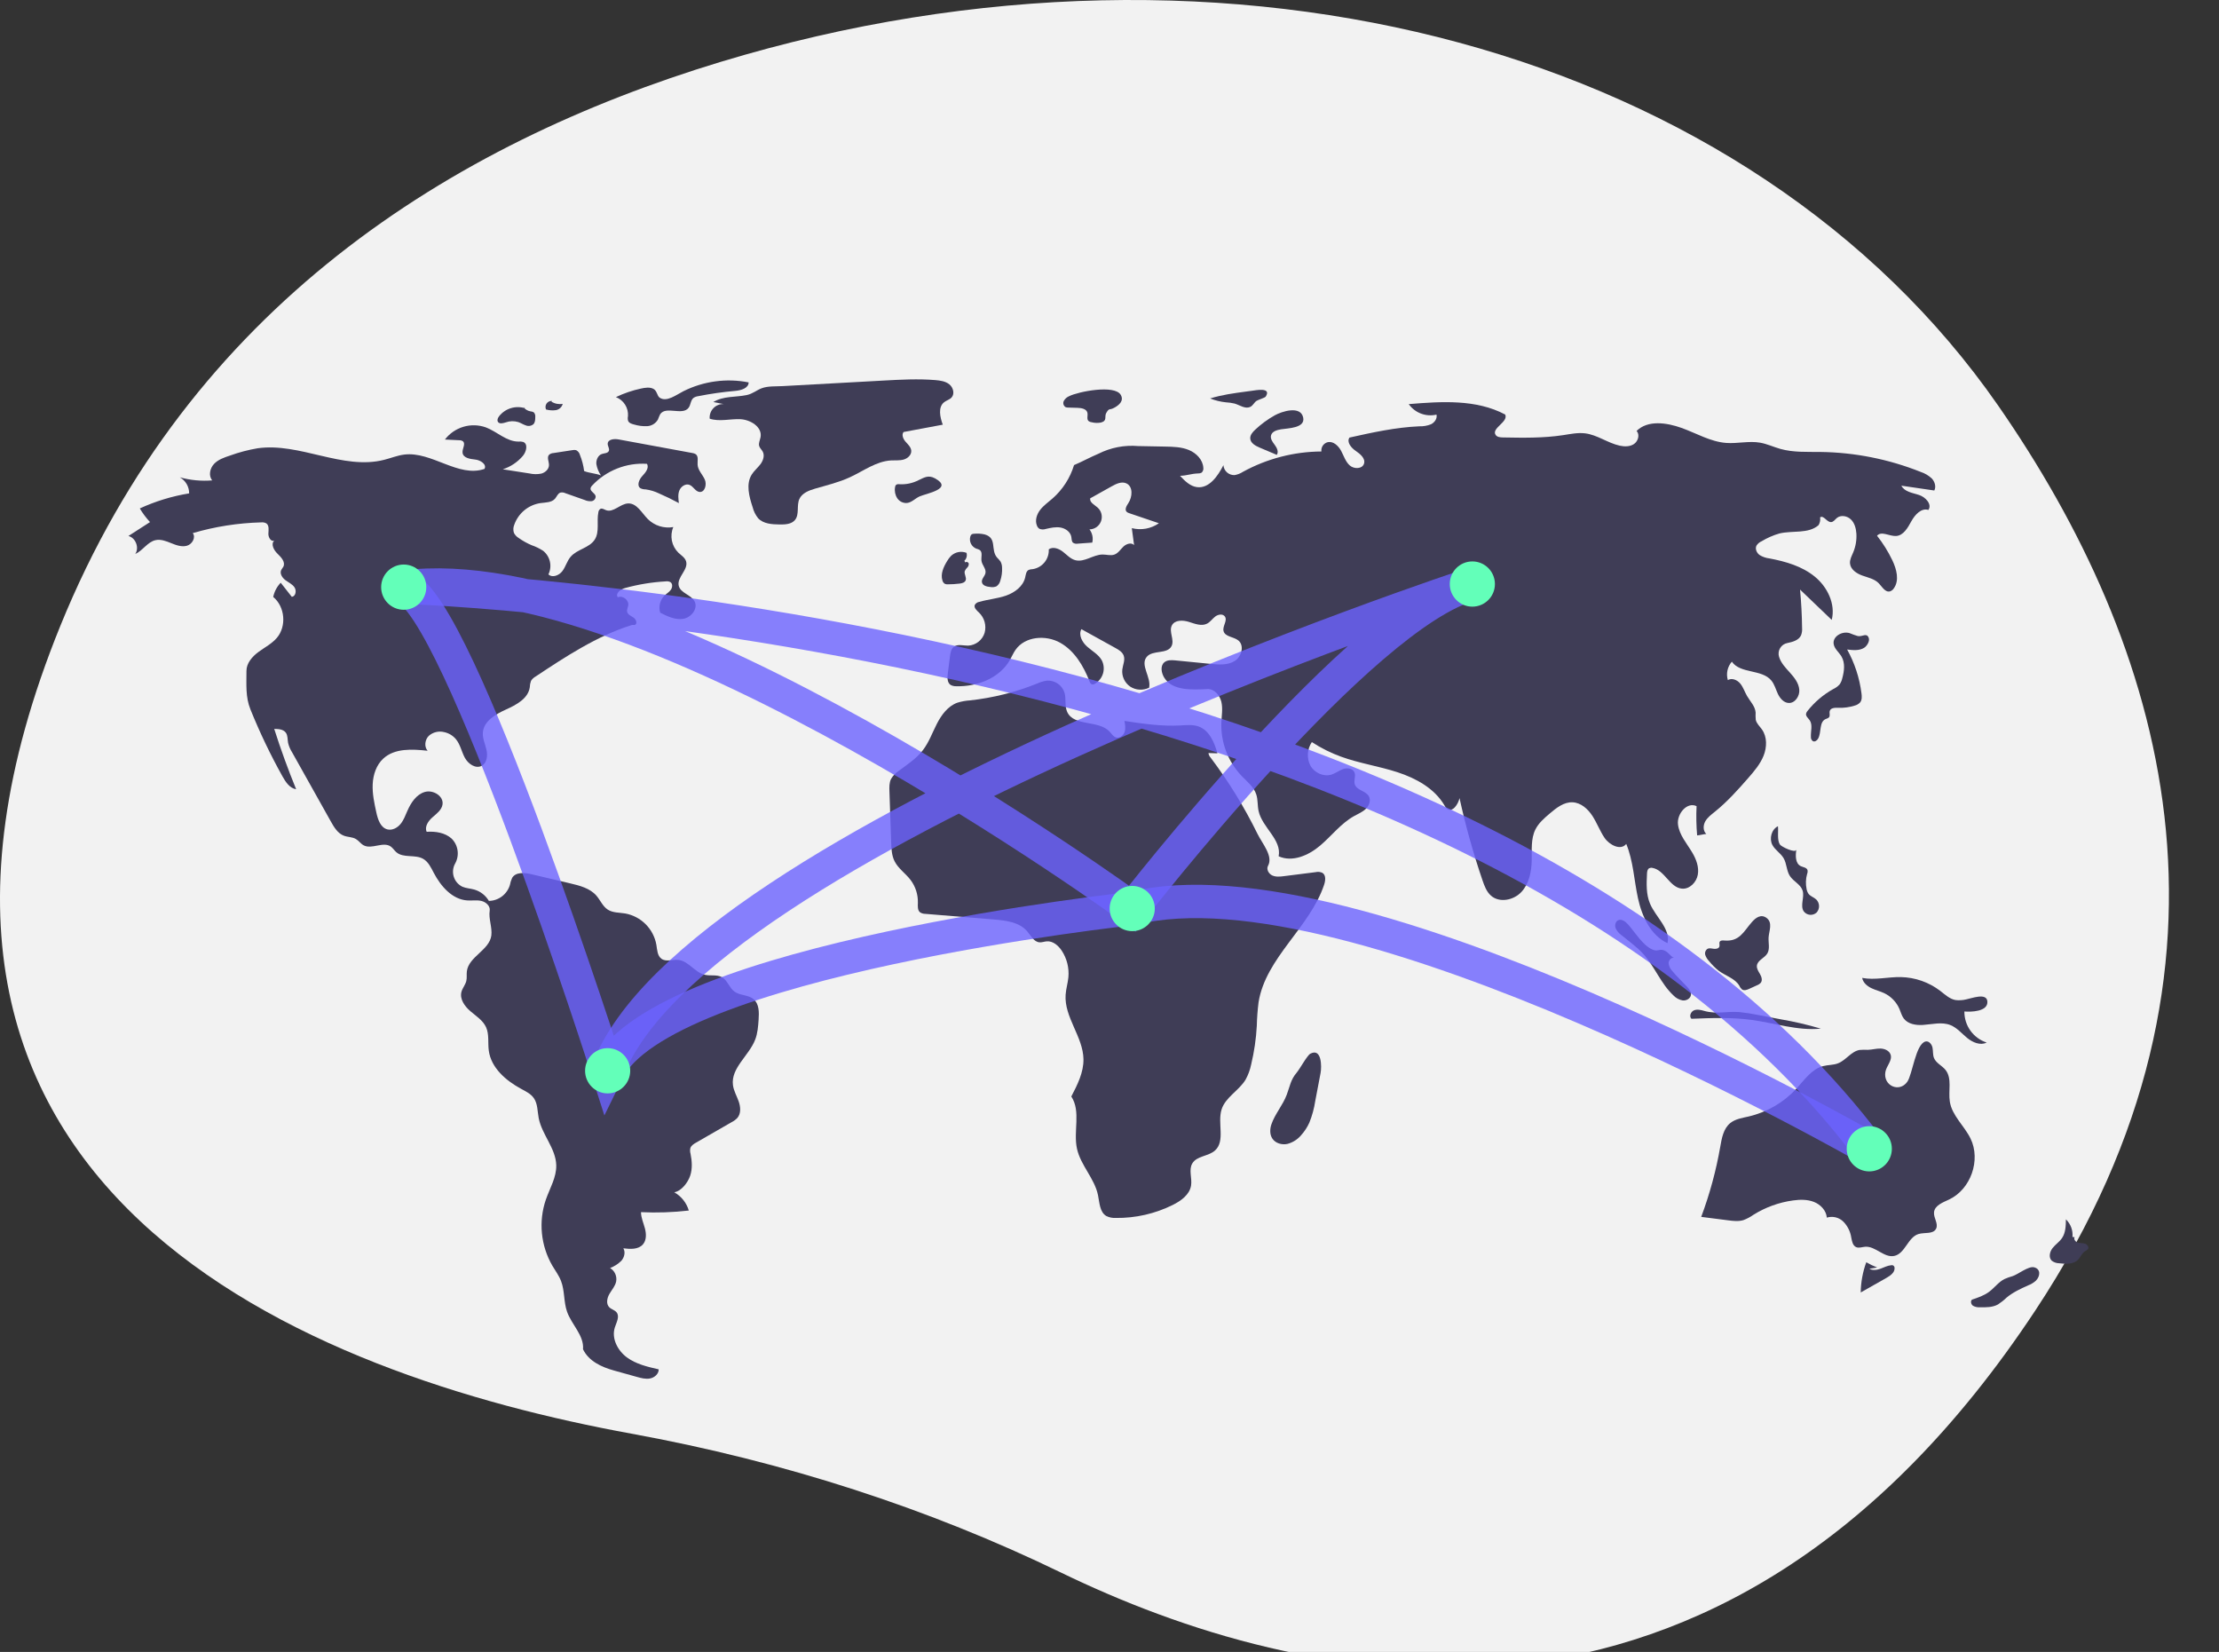 <svg width="133" height="99" viewBox="0 0 133 99" fill="none" xmlns="http://www.w3.org/2000/svg">
<rect x="0" y="0" width="133" height="99" fill="#333333" stroke="none"/>
<g clip-path="url(#clip0_11_111)">
<path d="M119.765 24.309C105.01 3.046 73.841 -5.579 43.188 3.71C26.982 8.621 11.357 18.461 3.614 37.514C-10.229 71.574 18.835 82.452 37.839 85.919C47.029 87.595 55.684 90.411 63.593 94.245C77.822 101.143 103.008 107.255 122 78.523C135.765 57.698 129.593 38.471 119.765 24.309Z" fill="#F2F2F2"/>
<path d="M35.011 28.23C34.969 27.896 34.883 27.568 34.757 27.256C34.741 27.196 34.713 27.141 34.674 27.094C34.636 27.046 34.588 27.007 34.533 26.979C34.461 26.96 34.384 26.959 34.311 26.977L33.171 27.152C33.075 27.156 32.984 27.192 32.911 27.253C32.762 27.409 32.908 27.661 32.904 27.877C32.899 28.12 32.684 28.317 32.45 28.382C32.212 28.431 31.966 28.428 31.729 28.373L30.135 28.125C30.604 27.975 31.022 27.695 31.341 27.319C31.551 27.07 31.662 26.605 31.359 26.486C31.269 26.462 31.175 26.454 31.082 26.464C30.36 26.47 29.791 25.866 29.115 25.611C28.682 25.459 28.212 25.447 27.773 25.578C27.333 25.71 26.946 25.977 26.667 26.342L27.517 26.383C27.596 26.379 27.676 26.4 27.743 26.444C27.929 26.597 27.698 26.891 27.724 27.131C27.758 27.443 28.171 27.51 28.482 27.541C28.794 27.573 29.189 27.826 29.039 28.102C27.474 28.642 25.881 27.046 24.237 27.242C23.821 27.292 23.428 27.456 23.022 27.558C20.541 28.188 17.976 26.509 15.441 26.865C14.878 26.961 14.324 27.107 13.786 27.302C13.441 27.416 13.081 27.538 12.831 27.801C12.58 28.065 12.485 28.515 12.722 28.79C12.068 28.844 11.409 28.781 10.776 28.605C10.947 28.7 11.089 28.84 11.188 29.009C11.287 29.179 11.338 29.372 11.337 29.568C10.315 29.735 9.32 30.039 8.379 30.471C8.554 30.764 8.76 31.038 8.991 31.289L7.697 32.122C8.134 32.232 8.36 32.829 8.106 33.202C8.559 33 8.84 32.477 9.325 32.371C9.642 32.302 9.965 32.432 10.267 32.554C10.568 32.677 10.899 32.795 11.211 32.704C11.522 32.612 11.752 32.207 11.554 31.949C12.887 31.559 14.264 31.343 15.652 31.307C15.759 31.294 15.868 31.314 15.963 31.366C16.143 31.492 16.096 31.763 16.086 31.983C16.076 32.203 16.247 32.492 16.444 32.393C16.213 32.594 16.41 32.972 16.632 33.183C16.853 33.394 17.12 33.685 16.985 33.96C16.949 34.031 16.889 34.089 16.855 34.161C16.755 34.374 16.914 34.623 17.103 34.765C17.291 34.907 17.522 35.006 17.653 35.202C17.783 35.398 17.724 35.742 17.49 35.769L16.825 34.923C16.598 35.159 16.442 35.455 16.376 35.776C17.081 36.354 17.187 37.529 16.597 38.224C16.295 38.58 15.866 38.795 15.492 39.072C15.117 39.349 14.771 39.744 14.772 40.21C14.774 41.016 14.708 41.765 15.009 42.512C15.565 43.889 16.206 45.23 16.93 46.527C17.12 46.867 17.365 47.241 17.75 47.299C17.264 46.113 16.826 44.907 16.436 43.684C16.69 43.685 16.983 43.705 17.132 43.911C17.255 44.081 17.228 44.313 17.267 44.52C17.315 44.721 17.396 44.912 17.507 45.086L19.83 49.232C20.022 49.576 20.243 49.945 20.611 50.084C20.846 50.173 21.119 50.156 21.335 50.285C21.505 50.385 21.619 50.563 21.792 50.658C22.282 50.925 22.962 50.412 23.419 50.732C23.55 50.823 23.633 50.968 23.754 51.073C24.176 51.439 24.869 51.194 25.357 51.467C25.671 51.644 25.834 51.996 26.001 52.315C26.421 53.115 27.1 53.899 28 53.963C28.282 53.983 28.571 53.929 28.848 53.992C29.124 54.055 29.396 54.297 29.351 54.577C29.275 55.058 29.512 55.584 29.449 56.067C29.333 56.946 28.089 57.332 27.982 58.212C27.958 58.405 27.995 58.604 27.949 58.792C27.893 59.023 27.72 59.212 27.658 59.441C27.541 59.877 27.853 60.31 28.195 60.603C28.537 60.896 28.945 61.149 29.132 61.559C29.329 61.992 29.232 62.498 29.297 62.97C29.437 64.001 30.326 64.765 31.24 65.258C31.518 65.408 31.818 65.553 31.998 65.814C32.233 66.154 32.21 66.602 32.288 67.008C32.481 68.003 33.316 68.822 33.34 69.835C33.357 70.555 32.958 71.208 32.719 71.888C32.495 72.539 32.414 73.23 32.482 73.915C32.549 74.6 32.763 75.263 33.109 75.858C33.288 76.159 33.501 76.444 33.627 76.772C33.853 77.356 33.779 78.02 33.987 78.611C34.262 79.392 35.017 80.037 34.944 80.862C35.287 81.575 36.043 81.925 36.804 82.137L38.168 82.517C38.429 82.59 38.701 82.664 38.967 82.611C39.233 82.558 39.487 82.337 39.48 82.066C38.811 81.914 38.121 81.754 37.57 81.346C37.019 80.937 36.641 80.21 36.851 79.556C36.947 79.253 37.154 78.903 36.958 78.652C36.845 78.508 36.64 78.471 36.513 78.34C36.316 78.136 36.384 77.793 36.526 77.547C36.668 77.3 36.873 77.08 36.93 76.802C36.959 76.646 36.94 76.485 36.875 76.34C36.81 76.196 36.703 76.075 36.567 75.993C36.82 75.897 37.05 75.75 37.242 75.559C37.419 75.356 37.501 75.043 37.361 74.812C37.776 74.865 38.266 74.891 38.538 74.573C38.755 74.319 38.74 73.94 38.654 73.617C38.568 73.293 38.423 72.98 38.419 72.645C39.375 72.691 40.333 72.658 41.285 72.548C41.147 72.084 40.834 71.691 40.413 71.454C40.844 71.381 41.236 70.865 41.372 70.448C41.508 70.032 41.474 69.579 41.39 69.15C41.357 69.039 41.353 68.922 41.377 68.81C41.425 68.655 41.577 68.56 41.718 68.479L43.856 67.249C43.983 67.185 44.099 67.099 44.197 66.996C44.422 66.732 44.388 66.334 44.274 66.007C44.159 65.681 43.975 65.374 43.931 65.03C43.799 64.003 44.896 63.266 45.266 62.299C45.412 61.92 45.441 61.507 45.469 61.102C45.5 60.666 45.502 60.161 45.168 59.88C44.848 59.611 44.349 59.671 44.014 59.421C43.707 59.191 43.601 58.746 43.266 58.561C42.962 58.392 42.58 58.499 42.242 58.42C41.645 58.281 41.27 57.593 40.661 57.529C40.318 57.493 39.929 57.661 39.648 57.461C39.4 57.284 39.39 56.929 39.342 56.628C39.26 56.159 39.036 55.728 38.701 55.391C38.366 55.054 37.936 54.828 37.469 54.744C37.115 54.687 36.729 54.709 36.428 54.514C36.123 54.316 35.983 53.947 35.743 53.673C35.357 53.232 34.749 53.075 34.179 52.941L31.861 52.395C31.45 52.298 30.919 52.247 30.698 52.608C30.633 52.746 30.587 52.892 30.561 53.042C30.478 53.313 30.311 53.551 30.085 53.722C29.859 53.893 29.584 53.987 29.301 53.992C29.107 53.66 28.792 53.416 28.423 53.311C28.188 53.245 27.936 53.238 27.712 53.141C27.59 53.081 27.481 52.997 27.392 52.894C27.304 52.791 27.237 52.671 27.197 52.541C27.156 52.411 27.143 52.274 27.157 52.138C27.171 52.003 27.212 51.872 27.279 51.753C27.412 51.515 27.464 51.239 27.425 50.968C27.387 50.697 27.261 50.447 27.066 50.255C26.672 49.901 26.102 49.815 25.573 49.85C25.435 49.548 25.666 49.206 25.916 48.986C26.165 48.766 26.468 48.55 26.522 48.221C26.608 47.705 25.95 47.312 25.45 47.466C24.951 47.62 24.632 48.107 24.421 48.586C24.3 48.861 24.198 49.15 24.007 49.382C23.816 49.614 23.509 49.78 23.218 49.706C22.807 49.6 22.648 49.111 22.557 48.695C22.435 48.138 22.312 47.572 22.338 47.002C22.363 46.432 22.555 45.846 22.975 45.461C23.659 44.831 24.707 44.893 25.63 44.993C25.412 44.747 25.466 44.333 25.699 44.101C25.822 43.991 25.97 43.913 26.13 43.874C26.29 43.834 26.457 43.835 26.617 43.875C26.895 43.933 27.146 44.083 27.328 44.301C27.591 44.621 27.665 45.054 27.863 45.417C28.062 45.781 28.507 46.091 28.872 45.896C29.187 45.728 29.237 45.29 29.159 44.941C29.08 44.592 28.914 44.252 28.942 43.895C28.996 43.215 29.701 42.805 30.322 42.524C30.943 42.244 31.655 41.867 31.753 41.191C31.757 41.059 31.782 40.928 31.827 40.804C31.896 40.694 31.992 40.604 32.105 40.542C33.919 39.341 35.763 38.125 37.835 37.469C37.943 37.434 37.956 37.472 38.066 37.446C38.22 37.357 38.118 37.11 37.97 37.011C37.823 36.912 37.626 36.836 37.588 36.661C37.561 36.533 37.636 36.408 37.655 36.279C37.703 35.961 37.324 35.667 37.029 35.794C36.863 35.573 37.192 35.316 37.459 35.243C38.258 35.022 39.08 34.888 39.908 34.842C40.004 34.827 40.102 34.843 40.187 34.889C40.326 34.986 40.308 35.208 40.209 35.345C40.111 35.483 39.958 35.57 39.835 35.686C39.7 35.818 39.605 35.983 39.558 36.165C39.511 36.347 39.515 36.538 39.569 36.718C40.002 36.938 40.472 37.165 40.951 37.087C41.43 37.01 41.855 36.471 41.63 36.04C41.42 35.639 40.79 35.548 40.682 35.109C40.555 34.594 41.282 34.136 41.119 33.632C41.047 33.411 40.827 33.281 40.659 33.122C40.46 32.926 40.324 32.675 40.27 32.401C40.217 32.127 40.246 31.843 40.356 31.587C40.082 31.635 39.8 31.617 39.534 31.534C39.268 31.45 39.026 31.304 38.828 31.108C38.462 30.738 38.171 30.154 37.651 30.171C37.175 30.186 36.765 30.743 36.319 30.573C36.209 30.531 36.094 30.446 35.988 30.496C35.953 30.519 35.924 30.549 35.902 30.585C35.881 30.62 35.868 30.66 35.864 30.702C35.751 31.244 35.946 31.862 35.651 32.331C35.33 32.841 34.587 32.912 34.198 33.372C33.987 33.621 33.905 33.958 33.711 34.221C33.517 34.484 33.104 34.651 32.871 34.422C32.986 34.186 33.017 33.918 32.96 33.662C32.903 33.406 32.761 33.177 32.557 33.012C32.341 32.871 32.108 32.757 31.863 32.674C31.59 32.558 31.329 32.413 31.087 32.241C30.966 32.167 30.867 32.062 30.803 31.936C30.751 31.777 30.758 31.606 30.822 31.453C30.94 31.113 31.149 30.813 31.425 30.583C31.701 30.354 32.035 30.204 32.39 30.151C32.7 30.109 33.061 30.123 33.266 29.887C33.375 29.761 33.432 29.572 33.59 29.521C33.691 29.5 33.795 29.513 33.888 29.558L35.046 29.966C35.176 30.025 35.318 30.048 35.459 30.035C35.529 30.025 35.593 29.989 35.638 29.935C35.682 29.88 35.705 29.811 35.701 29.74C35.664 29.547 35.368 29.455 35.395 29.26C35.41 29.197 35.444 29.14 35.492 29.097C35.91 28.651 36.421 28.304 36.989 28.079C37.556 27.854 38.166 27.758 38.776 27.798C38.922 28.038 38.691 28.323 38.498 28.528C38.306 28.734 38.151 29.101 38.384 29.259C38.479 29.308 38.585 29.331 38.692 29.328C38.977 29.367 39.255 29.451 39.513 29.578C39.913 29.752 40.306 29.943 40.691 30.151C40.657 29.896 40.624 29.629 40.72 29.391C40.816 29.153 41.09 28.967 41.328 29.059C41.559 29.148 41.677 29.454 41.922 29.482C42.249 29.519 42.378 29.035 42.241 28.735C42.105 28.435 41.834 28.183 41.812 27.855C41.796 27.633 41.881 27.357 41.704 27.223C41.641 27.183 41.569 27.157 41.495 27.149L37.077 26.335C36.815 26.286 36.436 26.323 36.424 26.59C36.417 26.74 36.55 26.887 36.492 27.024C36.429 27.17 36.222 27.157 36.072 27.209C35.839 27.289 35.722 27.567 35.744 27.813C35.785 28.057 35.88 28.29 36.021 28.493C35.734 28.373 35.298 28.351 35.011 28.23Z" fill="#3F3D56"/>
<path d="M31.486 24.472C31.207 24.38 30.907 24.375 30.626 24.46C30.345 24.544 30.097 24.713 29.915 24.944C29.842 25.04 29.781 25.172 29.842 25.276C29.929 25.425 30.151 25.366 30.316 25.313C30.556 25.226 30.819 25.22 31.064 25.295C31.218 25.348 31.356 25.441 31.51 25.492C31.586 25.524 31.668 25.534 31.749 25.523C31.83 25.511 31.906 25.477 31.969 25.425C32.075 25.317 32.082 25.148 32.082 24.996C32.089 24.945 32.085 24.893 32.07 24.844C32.055 24.795 32.029 24.75 31.994 24.712C31.932 24.677 31.863 24.656 31.791 24.652C31.631 24.623 31.486 24.538 31.382 24.413" fill="#3F3D56"/>
<path d="M33.079 24.027C33.017 24.024 32.955 24.037 32.899 24.064C32.843 24.092 32.795 24.134 32.759 24.185C32.724 24.237 32.702 24.297 32.697 24.359C32.691 24.421 32.702 24.484 32.727 24.541C32.919 24.593 33.119 24.607 33.316 24.58C33.414 24.564 33.505 24.52 33.578 24.453C33.651 24.386 33.703 24.299 33.727 24.202C33.495 24.244 33.256 24.198 33.056 24.074" fill="#3F3D56"/>
<path d="M38.424 23.285C37.903 23.396 37.397 23.569 36.916 23.799C37.142 23.886 37.335 24.044 37.465 24.249C37.596 24.454 37.657 24.696 37.639 24.939C37.619 25.032 37.621 25.129 37.646 25.221C37.702 25.356 37.862 25.406 38.003 25.441C38.257 25.518 38.522 25.552 38.786 25.541C38.919 25.534 39.047 25.494 39.16 25.425C39.274 25.355 39.368 25.259 39.434 25.144C39.473 25.035 39.518 24.928 39.569 24.825C39.907 24.308 40.912 24.933 41.275 24.434C41.403 24.258 41.392 23.993 41.558 23.854C41.645 23.793 41.745 23.755 41.849 23.743C42.58 23.598 43.317 23.492 44.059 23.427C44.41 23.397 44.868 23.27 44.871 22.917C43.548 22.656 42.175 22.841 40.967 23.443C40.532 23.662 39.956 24.121 39.537 23.832C39.38 23.723 39.388 23.431 39.172 23.309C38.951 23.184 38.658 23.235 38.424 23.285Z" fill="#3F3D56"/>
<path d="M42.753 24.096L43.374 24.216C43.26 24.211 43.146 24.23 43.04 24.273C42.933 24.316 42.837 24.381 42.758 24.463C42.679 24.546 42.618 24.645 42.58 24.753C42.541 24.861 42.527 24.976 42.536 25.091C43.118 25.285 43.753 25.096 44.366 25.122C44.979 25.148 45.692 25.586 45.587 26.192C45.556 26.375 45.45 26.558 45.505 26.736C45.544 26.86 45.653 26.949 45.715 27.064C45.844 27.302 45.741 27.604 45.578 27.822C45.415 28.039 45.197 28.212 45.054 28.443C44.699 29.017 44.901 29.759 45.112 30.4C45.173 30.642 45.286 30.868 45.443 31.062C45.757 31.396 46.267 31.425 46.725 31.432C47.058 31.437 47.439 31.42 47.65 31.162C47.925 30.824 47.733 30.298 47.913 29.902C48.078 29.542 48.497 29.388 48.876 29.278C49.571 29.078 50.279 28.907 50.937 28.604C51.752 28.228 52.515 27.642 53.412 27.594C53.664 27.58 53.921 27.61 54.164 27.541C54.406 27.472 54.636 27.262 54.618 27.01C54.602 26.795 54.421 26.637 54.279 26.474C54.137 26.312 54.025 26.063 54.156 25.891L56.507 25.451C56.34 24.996 56.21 24.397 56.593 24.101C56.731 23.994 56.916 23.951 57.034 23.822C57.234 23.602 57.133 23.222 56.902 23.035C56.671 22.848 56.358 22.804 56.061 22.779C55.03 22.694 53.994 22.75 52.961 22.807C50.942 22.918 48.923 23.029 46.904 23.14C46.498 23.162 46.029 23.128 45.656 23.267C45.341 23.385 45.116 23.601 44.755 23.676C44.089 23.816 43.356 23.722 42.753 24.096Z" fill="#3F3D56"/>
<path d="M53.885 29.019C53.822 29.009 53.757 29.023 53.705 29.06C53.67 29.098 53.649 29.148 53.646 29.2C53.606 29.429 53.653 29.665 53.779 29.86C53.844 29.956 53.932 30.033 54.036 30.083C54.14 30.133 54.256 30.154 54.37 30.144C54.65 30.108 54.856 29.869 55.114 29.752C55.51 29.573 57.194 29.292 56.029 28.662C55.628 28.445 55.368 28.636 55.052 28.779C54.692 28.964 54.289 29.047 53.885 29.019V29.019Z" fill="#3F3D56"/>
<path d="M64.087 23.741C63.951 23.796 63.837 23.895 63.764 24.023C63.73 24.087 63.722 24.163 63.741 24.233C63.761 24.303 63.807 24.363 63.87 24.401C63.921 24.419 63.975 24.427 64.029 24.426L64.582 24.442C64.817 24.449 65.11 24.5 65.173 24.726C65.22 24.895 65.115 25.111 65.242 25.232C65.296 25.274 65.361 25.299 65.43 25.305C65.612 25.352 65.802 25.358 65.987 25.323C66.389 25.215 66.178 24.969 66.305 24.75C66.499 24.415 66.465 24.617 66.807 24.425C67.059 24.283 67.385 24.026 67.174 23.664C66.808 23.035 64.627 23.47 64.087 23.741Z" fill="#3F3D56"/>
<path d="M75.002 23.424L74.681 23.467C73.957 23.564 73.228 23.662 72.531 23.88C72.833 23.999 73.15 24.077 73.472 24.111C73.65 24.12 73.827 24.145 74 24.186C74.308 24.278 74.618 24.515 74.916 24.394C75.1 24.319 75.16 24.126 75.313 24.024C75.419 23.954 75.819 23.84 75.864 23.768C76.226 23.194 75.28 23.387 75.002 23.424Z" fill="#3F3D56"/>
<path d="M76.412 24.887C75.983 25.127 75.585 25.419 75.227 25.756C75.076 25.898 74.922 26.075 74.936 26.282C74.954 26.558 75.246 26.717 75.5 26.825L76.526 27.26C76.651 27.084 76.537 26.841 76.408 26.669C76.279 26.496 76.126 26.296 76.183 26.088C76.248 25.851 76.537 25.77 76.779 25.729C77.174 25.662 78.238 25.667 78.11 25.03C77.96 24.279 76.808 24.665 76.412 24.887Z" fill="#3F3D56"/>
<path d="M76.205 67.379C76.108 67.663 76.098 67.997 76.267 68.244C76.457 68.522 76.837 68.626 77.165 68.555C77.492 68.468 77.784 68.28 77.999 68.018C78.195 67.799 78.357 67.55 78.478 67.281C78.647 66.863 78.766 66.425 78.833 65.978L79.152 64.302C79.223 63.927 79.221 62.778 78.533 63.152C78.345 63.254 77.91 64.062 77.714 64.291C77.359 64.704 77.312 65.104 77.125 65.604C76.892 66.23 76.421 66.752 76.205 67.379Z" fill="#3F3D56"/>
<path d="M112.511 75.961C112.286 75.873 112.068 75.769 111.858 75.649C111.647 76.229 111.535 76.841 111.526 77.458L113.066 76.585C113.297 76.454 113.56 76.271 113.555 76.005C113.557 75.972 113.55 75.939 113.535 75.909C113.52 75.88 113.497 75.855 113.469 75.838C113.435 75.824 113.398 75.82 113.362 75.825C113.133 75.844 112.925 75.957 112.71 76.035C112.495 76.113 112.243 76.154 112.045 76.038" fill="#3F3D56"/>
<path d="M120.63 76.479C120.461 76.525 120.296 76.584 120.136 76.656C119.783 76.837 119.543 77.178 119.225 77.416C118.921 77.643 118.555 77.767 118.195 77.888C118.09 77.982 118.138 78.171 118.253 78.253C118.376 78.323 118.518 78.355 118.659 78.345C119.033 78.353 119.426 78.356 119.753 78.176C119.938 78.056 120.11 77.919 120.268 77.766C120.651 77.446 121.11 77.235 121.565 77.031C121.73 76.969 121.883 76.877 122.016 76.761C122.302 76.479 122.322 76.044 121.91 75.948C121.577 75.87 120.947 76.376 120.63 76.479Z" fill="#3F3D56"/>
<path d="M124.217 74.131C124.236 73.937 124.21 73.741 124.142 73.558C124.074 73.376 123.965 73.211 123.824 73.076C123.82 73.465 123.808 73.878 123.59 74.199C123.435 74.428 123.192 74.583 123.022 74.801C122.852 75.019 122.776 75.364 122.976 75.555C123.103 75.652 123.258 75.706 123.419 75.708C123.816 75.755 124.276 75.781 124.554 75.493C124.706 75.337 124.78 75.104 124.966 74.989C125.035 74.96 125.096 74.915 125.146 74.859C125.223 74.737 125.101 74.576 124.964 74.532C124.827 74.489 124.676 74.509 124.539 74.468C124.401 74.426 124.275 74.271 124.345 74.145" fill="#3F3D56"/>
<path d="M117.841 59.895C117.633 59.946 117.417 59.959 117.204 59.933C116.851 59.868 116.575 59.601 116.29 59.382C115.611 58.864 114.786 58.575 113.934 58.557C113.158 58.542 112.375 58.753 111.613 58.606C111.663 58.883 111.9 59.091 112.153 59.215C112.405 59.339 112.684 59.401 112.938 59.522C113.345 59.718 113.668 60.054 113.847 60.469C113.929 60.661 113.98 60.869 114.104 61.036C114.358 61.378 114.838 61.453 115.261 61.425C115.814 61.388 116.391 61.229 116.904 61.435C117.298 61.593 117.579 61.938 117.907 62.206C118.235 62.474 118.698 62.673 119.075 62.48C118.683 62.353 118.342 62.103 118.102 61.769C117.862 61.434 117.735 61.031 117.739 60.618C118.109 60.653 119.174 60.639 119.116 60.01C119.068 59.476 118.159 59.838 117.841 59.895Z" fill="#3F3D56"/>
<path d="M113.005 64.236C113.071 63.875 113.43 63.556 113.318 63.207C113.241 62.966 112.961 62.846 112.708 62.84C112.455 62.834 112.207 62.91 111.954 62.917C111.789 62.908 111.624 62.911 111.46 62.924C110.958 63.007 110.648 63.534 110.175 63.722C109.887 63.836 109.564 63.814 109.265 63.893C108.585 64.072 108.155 64.715 107.681 65.234C106.913 66.068 105.914 66.652 104.811 66.911C104.425 67 104.01 67.058 103.703 67.309C103.296 67.642 103.196 68.213 103.106 68.731C102.856 70.162 102.474 71.567 101.965 72.928L103.578 73.134C103.884 73.174 104.202 73.212 104.498 73.121C104.712 73.04 104.916 72.931 105.103 72.798C105.821 72.351 106.625 72.06 107.463 71.944C107.885 71.886 108.328 71.875 108.725 72.033C109.121 72.19 109.461 72.547 109.494 72.973C109.666 72.919 109.849 72.914 110.023 72.956C110.197 72.999 110.357 73.088 110.485 73.214C110.738 73.472 110.903 73.803 110.958 74.16C111 74.381 111.043 74.646 111.248 74.739C111.415 74.815 111.606 74.733 111.789 74.719C112.409 74.669 112.924 75.394 113.533 75.269C114.187 75.135 114.348 74.154 114.985 73.957C115.352 73.844 115.866 73.982 116.041 73.64C116.196 73.339 115.887 72.992 115.919 72.655C115.958 72.24 116.447 72.064 116.823 71.887C118.121 71.276 118.737 69.526 118.108 68.234C117.735 67.469 117.002 66.867 116.867 66.027C116.762 65.38 117.017 64.626 116.605 64.117C116.396 63.858 116.042 63.715 115.917 63.406C115.839 63.212 115.87 62.991 115.828 62.785C115.786 62.58 115.607 62.365 115.405 62.418C114.817 62.573 114.629 64.392 114.315 64.834C113.837 65.506 112.855 65.064 113.005 64.236Z" fill="#3F3D56"/>
<path d="M102.143 60.583C101.942 60.526 101.723 60.471 101.531 60.551C101.338 60.632 101.226 60.915 101.38 61.056C102.588 61.008 103.804 60.962 105.002 61.126C106.382 61.315 107.748 61.785 109.134 61.647C108.342 61.412 107.537 61.225 106.724 61.086L105.367 60.826C105.002 60.75 104.635 60.693 104.265 60.656C103.49 60.592 102.904 60.797 102.143 60.583Z" fill="#3F3D56"/>
<path d="M103.353 56.366C103.252 56.357 103.128 56.35 103.076 56.437C103.027 56.519 103.083 56.628 103.057 56.721C103.02 56.847 102.855 56.88 102.725 56.862C102.595 56.845 102.454 56.804 102.338 56.867C102.28 56.907 102.236 56.965 102.213 57.032C102.19 57.099 102.19 57.172 102.212 57.24C102.259 57.374 102.335 57.496 102.435 57.597C102.606 57.812 102.8 58.008 103.015 58.179C103.43 58.486 103.992 58.634 104.254 59.08C104.291 59.167 104.348 59.243 104.419 59.304C104.545 59.383 104.709 59.323 104.844 59.261L105.318 59.044C105.403 59.013 105.479 58.961 105.539 58.893C105.648 58.746 105.581 58.536 105.49 58.378C105.399 58.219 105.283 58.055 105.303 57.873C105.337 57.549 105.753 57.425 105.924 57.148C106.097 56.868 105.984 56.508 106.004 56.18C106.028 55.796 106.268 55.297 105.881 55.011C105.552 54.767 105.238 54.992 105.002 55.261C104.504 55.828 104.268 56.442 103.353 56.366Z" fill="#3F3D56"/>
<path d="M106.229 50.634C106.391 50.944 106.728 51.129 106.904 51.432C107.096 51.759 107.074 52.183 107.281 52.5C107.494 52.826 107.922 52.999 108.042 53.37C108.172 53.774 107.876 54.266 108.112 54.62C108.156 54.678 108.211 54.725 108.275 54.761C108.338 54.796 108.408 54.818 108.481 54.824C108.553 54.831 108.626 54.822 108.694 54.799C108.763 54.776 108.826 54.739 108.88 54.69C108.979 54.582 109.033 54.439 109.028 54.292C109.024 54.145 108.962 54.005 108.857 53.903C108.717 53.775 108.517 53.72 108.4 53.571C108.34 53.485 108.299 53.387 108.282 53.283C108.219 52.983 108.229 52.673 108.312 52.378C108.343 52.303 108.351 52.221 108.335 52.141C108.282 51.988 108.076 51.977 107.931 51.907C107.602 51.746 107.61 51.28 107.667 50.918C107.629 51.159 106.771 50.749 106.681 50.612C106.503 50.341 106.6 49.817 106.565 49.517C106.18 49.703 106.031 50.254 106.229 50.634Z" fill="#3F3D56"/>
<path d="M97.589 55.41C97.43 55.232 97.192 55.046 96.98 55.153C96.818 55.235 96.773 55.46 96.837 55.63C96.914 55.795 97.033 55.937 97.182 56.042C97.624 56.408 98.101 56.738 98.486 57.163C99.177 57.923 99.543 58.949 100.294 59.65C100.445 59.812 100.644 59.92 100.863 59.958C101.081 59.978 101.327 59.838 101.352 59.62C101.373 59.439 101.248 59.278 101.125 59.145C100.833 58.827 100.514 58.534 100.239 58.202C100.111 58.074 100.032 57.907 100.012 57.727C100.011 57.549 100.173 57.361 100.346 57.406C100.136 57.352 99.98 57.001 99.671 56.935C99.413 56.879 99.351 57.039 99.044 56.907C98.458 56.656 97.999 55.87 97.589 55.41Z" fill="#3F3D56"/>
<path d="M111.349 38.119C111.181 38.069 111.016 38.01 110.854 37.942C110.419 37.811 109.844 38.131 109.902 38.582C109.941 38.882 110.219 39.084 110.373 39.344C110.601 39.73 110.54 40.219 110.42 40.651C110.391 40.785 110.335 40.911 110.256 41.023C110.145 41.14 110.013 41.236 109.866 41.303C109.279 41.633 108.761 42.074 108.341 42.602C108.296 42.65 108.264 42.71 108.249 42.776C108.228 42.928 108.381 43.039 108.468 43.166C108.659 43.448 108.521 43.828 108.54 44.169C108.537 44.217 108.546 44.265 108.567 44.309C108.588 44.352 108.62 44.39 108.659 44.418C108.775 44.477 108.912 44.377 108.974 44.263C109.182 43.885 109.026 43.279 109.416 43.097C109.49 43.062 109.579 43.048 109.629 42.983C109.707 42.88 109.631 42.727 109.671 42.604C109.73 42.419 109.983 42.41 110.177 42.419C110.511 42.433 110.844 42.388 111.163 42.287C111.288 42.257 111.401 42.191 111.489 42.098C111.606 41.952 111.596 41.744 111.572 41.559C111.456 40.634 111.163 39.74 110.711 38.925C111.054 38.969 111.427 39.007 111.723 38.828C111.889 38.728 112.087 38.428 112.005 38.224C111.875 37.901 111.64 38.173 111.349 38.119Z" fill="#3F3D56"/>
<path d="M67.395 43.205C67.436 43.426 67.476 43.658 67.404 43.87C67.332 44.083 67.105 44.26 66.891 44.195C66.724 44.145 66.628 43.977 66.51 43.849C65.854 43.139 64.373 43.55 63.967 42.672C63.801 42.313 63.914 41.883 63.801 41.505C63.73 41.286 63.588 41.097 63.398 40.968C63.208 40.839 62.981 40.776 62.751 40.79C62.542 40.821 62.339 40.882 62.147 40.971C60.865 41.486 59.519 41.823 58.146 41.974C57.885 41.99 57.627 42.037 57.377 42.114C56.813 42.319 56.428 42.843 56.154 43.377C55.88 43.912 55.677 44.49 55.31 44.965C54.923 45.465 54.382 45.814 53.877 46.192C53.683 46.318 53.521 46.488 53.404 46.688C53.295 46.913 53.301 47.175 53.31 47.426L53.413 50.467C53.426 50.858 53.443 51.263 53.617 51.613C53.836 52.05 54.267 52.336 54.566 52.722C54.871 53.119 55.029 53.609 55.015 54.11C55.009 54.311 54.989 54.549 55.145 54.676C55.241 54.737 55.352 54.77 55.465 54.768L59.57 55.105C60.292 55.164 61.092 55.261 61.564 55.812C61.786 56.072 61.965 56.447 62.306 56.475C62.452 56.486 62.594 56.426 62.74 56.415C63.109 56.386 63.433 56.666 63.638 56.975C63.947 57.446 64.088 58.008 64.036 58.57C64.002 58.922 63.893 59.265 63.87 59.618C63.78 60.963 64.918 62.131 64.94 63.478C64.953 64.27 64.577 65.011 64.211 65.713C64.802 66.61 64.318 67.804 64.553 68.852C64.776 69.847 65.604 70.625 65.81 71.623C65.904 72.08 65.91 72.643 66.312 72.878C66.489 72.964 66.684 73.004 66.88 72.992C68.062 73.006 69.23 72.74 70.29 72.214C70.787 71.967 71.302 71.598 71.389 71.048C71.459 70.605 71.235 70.11 71.463 69.724C71.732 69.269 72.421 69.305 72.817 68.955C73.459 68.388 72.958 67.306 73.218 66.489C73.452 65.755 74.257 65.364 74.656 64.705C74.812 64.422 74.925 64.116 74.99 63.798C75.172 63.038 75.286 62.264 75.329 61.484C75.34 61.01 75.375 60.537 75.434 60.067C75.864 57.389 78.505 55.596 79.363 53.024C79.445 52.779 79.483 52.451 79.265 52.312C79.136 52.25 78.989 52.235 78.85 52.269L76.958 52.508C76.723 52.538 76.474 52.565 76.258 52.467C76.042 52.37 75.887 52.096 76.002 51.888C76.323 51.305 75.662 50.568 75.368 49.97C74.578 48.36 73.636 46.83 72.556 45.398C72.487 45.325 72.443 45.231 72.432 45.13L72.969 45.148C72.788 44.496 72.489 43.783 71.857 43.544C71.501 43.41 71.106 43.457 70.727 43.477C69.638 43.537 68.472 43.372 67.395 43.205Z" fill="#3F3D56"/>
<path d="M70.728 28.516C71.012 28.82 71.331 29.141 71.743 29.194C72.471 29.287 72.994 28.533 73.328 27.878C73.34 28.045 73.417 28.2 73.542 28.311C73.667 28.422 73.83 28.48 73.997 28.473C74.177 28.442 74.348 28.375 74.501 28.275C75.942 27.486 77.557 27.067 79.201 27.058C79.185 26.933 79.216 26.807 79.287 26.703C79.359 26.6 79.466 26.527 79.588 26.498C79.922 26.432 80.223 26.722 80.384 27.022C80.546 27.323 80.646 27.671 80.902 27.896C81.158 28.122 81.654 28.112 81.755 27.786C81.852 27.473 81.527 27.206 81.257 27.022C80.986 26.837 80.701 26.496 80.883 26.224C82.264 25.917 83.653 25.61 85.066 25.549C85.306 25.558 85.546 25.516 85.77 25.427C85.985 25.322 86.156 25.081 86.099 24.848C85.79 24.92 85.467 24.899 85.171 24.787C84.875 24.675 84.618 24.477 84.435 24.219C86.395 24.057 88.48 23.919 90.217 24.843C90.425 25.291 89.363 25.665 89.647 26.069C89.738 26.198 89.92 26.213 90.077 26.216C91.284 26.238 92.498 26.261 93.692 26.078C94.128 26.011 94.569 25.917 95.007 25.971C95.736 26.061 96.36 26.549 97.077 26.708C97.369 26.773 97.697 26.775 97.943 26.605C98.189 26.434 98.295 26.047 98.093 25.825C98.769 25.162 99.89 25.326 100.782 25.644C101.673 25.962 102.517 26.474 103.461 26.545C104.137 26.596 104.823 26.413 105.492 26.529C105.912 26.602 106.303 26.789 106.713 26.904C107.49 27.122 108.311 27.076 109.117 27.086C111.174 27.114 113.209 27.519 115.12 28.282C115.369 28.363 115.597 28.498 115.788 28.677C115.965 28.868 116.056 29.164 115.937 29.396L113.962 29.107C114.148 29.474 114.629 29.537 115.02 29.663C115.411 29.79 115.816 30.223 115.581 30.561C115.158 30.425 114.774 30.85 114.56 31.24C114.346 31.631 114.085 32.099 113.641 32.122C113.244 32.144 112.763 31.804 112.504 32.107C112.862 32.56 113.168 33.051 113.418 33.572C113.674 34.106 113.856 34.779 113.51 35.26C113.456 35.346 113.373 35.41 113.277 35.442C112.994 35.513 112.81 35.167 112.608 34.957C112.352 34.692 111.966 34.617 111.62 34.493C111.275 34.369 110.91 34.125 110.883 33.758C110.866 33.53 110.987 33.317 111.075 33.106C111.224 32.75 111.289 32.365 111.266 31.98C111.246 31.67 111.16 31.348 110.938 31.131C110.716 30.915 110.332 30.846 110.094 31.044C109.983 31.137 109.893 31.285 109.749 31.29C109.494 31.3 109.298 30.854 109.092 31.006C109.117 31.169 109.083 31.334 108.998 31.474C108.385 32.008 107.444 31.782 106.654 31.971C106.278 32.079 105.918 32.236 105.584 32.439C105.459 32.492 105.353 32.582 105.279 32.696C105.18 32.888 105.289 33.134 105.463 33.262C105.647 33.375 105.854 33.446 106.069 33.469C107.032 33.652 108.009 33.935 108.769 34.555C109.53 35.174 110.028 36.199 109.788 37.151L107.889 35.333C107.961 36.096 108.002 36.862 108.011 37.63C108.024 37.78 108.003 37.93 107.951 38.072C107.816 38.371 107.449 38.472 107.127 38.538C107.038 38.555 106.953 38.591 106.878 38.643C106.804 38.695 106.741 38.763 106.694 38.841C106.647 38.919 106.618 39.007 106.607 39.097C106.596 39.188 106.605 39.28 106.632 39.367C106.746 39.74 107.031 40.031 107.292 40.321C107.553 40.611 107.809 40.94 107.843 41.329C107.878 41.718 107.585 42.156 107.196 42.129C106.902 42.108 106.683 41.844 106.557 41.577C106.432 41.309 106.357 41.01 106.168 40.783C105.597 40.094 104.313 40.389 103.802 39.655C103.671 39.803 103.581 39.983 103.539 40.176C103.497 40.369 103.505 40.57 103.562 40.759C103.8 40.61 104.126 40.748 104.305 40.966C104.484 41.183 104.569 41.461 104.709 41.705C104.899 42.034 105.2 42.325 105.227 42.704C105.22 42.848 105.222 42.991 105.234 43.134C105.281 43.364 105.475 43.529 105.609 43.721C105.922 44.167 105.906 44.781 105.705 45.288C105.503 45.794 105.141 46.218 104.783 46.628C104.157 47.345 103.518 48.058 102.776 48.654C102.565 48.824 102.339 48.991 102.207 49.228C102.075 49.466 102.068 49.799 102.271 49.98C102.126 49.987 101.866 50.059 101.721 50.066C101.67 49.483 101.659 48.897 101.687 48.313C101.115 48.037 100.499 48.775 100.573 49.407C100.647 50.038 101.103 50.545 101.427 51.092C101.665 51.492 101.841 51.958 101.762 52.416C101.683 52.875 101.274 53.297 100.812 53.257C100.076 53.193 99.769 52.135 99.04 52.013C98.976 51.998 98.909 52.005 98.849 52.032C98.74 52.092 98.722 52.237 98.716 52.36C98.686 52.966 98.66 53.596 98.896 54.155C99.241 54.972 100.133 55.659 99.946 56.526C98.938 56.057 98.414 54.924 98.176 53.836C97.938 52.747 97.898 51.605 97.472 50.576C97.148 50.992 96.467 50.648 96.171 50.212C95.891 49.798 95.718 49.32 95.446 48.9C95.174 48.481 94.757 48.105 94.258 48.082C93.735 48.058 93.281 48.418 92.883 48.758C92.555 49.037 92.218 49.327 92.026 49.713C91.748 50.275 91.82 50.938 91.807 51.565C91.793 52.244 91.649 52.959 91.188 53.456C90.726 53.953 89.875 54.126 89.366 53.678C89.1 53.444 88.972 53.095 88.857 52.76C88.305 51.145 87.845 49.499 87.479 47.831C87.394 48.212 87.06 48.703 86.742 48.478C86.67 48.418 86.612 48.343 86.572 48.259C85.977 47.249 84.876 46.644 83.764 46.281C82.652 45.918 81.482 45.748 80.382 45.349C79.766 45.126 79.177 44.832 78.628 44.474C78.488 44.68 78.406 44.92 78.391 45.169C78.376 45.418 78.429 45.667 78.543 45.888C78.787 46.321 79.339 46.571 79.812 46.42C80.056 46.342 80.262 46.172 80.505 46.088C80.747 46.004 81.072 46.045 81.178 46.279C81.28 46.503 81.126 46.774 81.202 47.008C81.318 47.364 81.854 47.392 82.042 47.716C82.181 47.957 82.066 48.277 81.867 48.471C81.668 48.666 81.403 48.773 81.159 48.908C80.371 49.347 79.81 50.098 79.121 50.681C78.432 51.265 77.46 51.691 76.638 51.317C76.834 50.323 75.653 49.594 75.436 48.605C75.364 48.279 75.401 47.934 75.299 47.616C75.151 47.157 74.745 46.841 74.411 46.493C74.007 46.067 73.692 45.563 73.484 45.012C73.277 44.461 73.182 43.875 73.205 43.286C73.223 42.878 73.298 42.462 73.205 42.064C73.112 41.666 72.783 41.28 72.375 41.298C71.443 41.339 70.27 41.409 69.781 40.613C69.607 40.329 69.531 39.913 69.783 39.695C69.961 39.542 70.224 39.556 70.457 39.579L72.556 39.786C73.047 39.835 73.578 39.875 73.999 39.617C74.42 39.36 74.603 38.678 74.213 38.375C73.928 38.154 73.417 38.166 73.334 37.814C73.265 37.522 73.588 37.19 73.414 36.945C73.289 36.77 73.007 36.818 72.837 36.95C72.666 37.081 72.542 37.273 72.351 37.373C72.016 37.548 71.616 37.382 71.256 37.269C70.895 37.156 70.412 37.146 70.238 37.481C70.042 37.856 70.411 38.348 70.217 38.724C69.96 39.221 69.092 38.938 68.732 39.365C68.319 39.856 69.013 40.587 68.874 41.214C68.696 41.302 68.498 41.342 68.3 41.331C68.101 41.32 67.909 41.258 67.743 41.15C67.578 41.038 67.447 40.883 67.364 40.703C67.28 40.522 67.247 40.322 67.268 40.125C67.302 39.843 67.449 39.555 67.35 39.289C67.271 39.073 67.055 38.945 66.855 38.834L64.815 37.705C64.626 38.057 64.865 38.493 65.165 38.757C65.464 39.022 65.839 39.221 66.036 39.569C66.16 39.81 66.188 40.09 66.114 40.351C66.039 40.612 65.868 40.834 65.636 40.973C65.606 40.993 65.573 41.007 65.538 41.013C65.504 41.019 65.468 41.018 65.433 41.009C65.401 40.989 65.373 40.964 65.35 40.934C65.328 40.903 65.311 40.869 65.302 40.832C64.942 39.909 64.402 38.999 63.538 38.517C62.675 38.035 61.433 38.134 60.867 38.946C60.732 39.139 60.642 39.359 60.525 39.563C59.902 40.646 58.567 41.16 57.32 41.126C57.198 41.133 57.076 41.104 56.97 41.044C56.769 40.904 56.778 40.608 56.808 40.364L56.939 39.331C56.966 39.123 57.004 38.894 57.168 38.764C57.399 38.582 57.732 38.697 58.026 38.693C58.249 38.682 58.464 38.603 58.64 38.467C58.817 38.33 58.947 38.142 59.014 37.929C59.074 37.713 59.073 37.486 59.013 37.27C58.953 37.055 58.835 36.86 58.673 36.707C58.538 36.58 58.357 36.42 58.428 36.249C58.456 36.202 58.495 36.161 58.541 36.131C58.586 36.1 58.638 36.079 58.693 36.071C59.221 35.917 59.78 35.877 60.3 35.695C60.819 35.514 61.323 35.142 61.446 34.605C61.484 34.44 61.501 34.24 61.649 34.159C61.723 34.127 61.803 34.111 61.883 34.111C62.165 34.071 62.421 33.926 62.602 33.706C62.783 33.486 62.875 33.206 62.86 32.921C63.109 32.746 63.458 32.874 63.699 33.06C63.94 33.246 64.153 33.491 64.446 33.571C64.993 33.72 65.521 33.235 66.087 33.233C66.325 33.232 66.572 33.316 66.796 33.235C67.023 33.153 67.159 32.926 67.333 32.759C67.507 32.592 67.813 32.49 67.974 32.67L67.837 31.652C68.113 31.722 68.401 31.732 68.681 31.682C68.961 31.631 69.227 31.521 69.461 31.358L67.69 30.758C67.628 30.743 67.571 30.712 67.524 30.67C67.395 30.531 67.523 30.314 67.628 30.156C67.879 29.778 67.921 29.156 67.509 28.968C67.227 28.839 66.904 28.993 66.635 29.144L65.342 29.866C65.3 30.113 65.601 30.252 65.787 30.418C65.9 30.519 65.98 30.651 66.016 30.797C66.052 30.944 66.044 31.098 65.991 31.24C65.938 31.381 65.844 31.504 65.721 31.59C65.597 31.677 65.451 31.725 65.3 31.727C65.385 31.838 65.444 31.966 65.473 32.103C65.502 32.24 65.5 32.382 65.466 32.518L64.596 32.581C64.499 32.6 64.397 32.581 64.314 32.525C64.221 32.443 64.234 32.297 64.212 32.175C64.16 31.878 63.87 31.671 63.575 31.617C63.279 31.564 62.977 31.632 62.684 31.7C62.56 31.744 62.423 31.741 62.301 31.691C62.231 31.645 62.178 31.578 62.15 31.499C62.021 31.187 62.141 30.821 62.347 30.554C62.554 30.288 62.836 30.093 63.089 29.871C63.695 29.338 64.14 28.646 64.375 27.873C64.853 27.672 65.349 27.398 65.828 27.197C66.567 26.823 67.394 26.662 68.219 26.733L69.841 26.764C70.321 26.773 70.814 26.785 71.258 26.969C71.702 27.152 72.093 27.549 72.123 28.029C72.132 28.084 72.128 28.139 72.109 28.191C72.091 28.243 72.06 28.29 72.019 28.327C71.956 28.361 71.885 28.377 71.814 28.373C71.366 28.389 71.175 28.501 70.728 28.516Z" fill="#3F3D56"/>
<path d="M57.8 33.61C57.864 33.55 57.909 33.474 57.932 33.389C57.955 33.305 57.954 33.216 57.93 33.132C57.775 33.072 57.608 33.057 57.445 33.087C57.283 33.118 57.132 33.194 57.01 33.306C56.914 33.403 56.831 33.513 56.764 33.632C56.551 33.98 56.362 34.397 56.486 34.786C56.496 34.828 56.514 34.868 56.54 34.904C56.566 34.939 56.598 34.969 56.636 34.991C56.691 35.014 56.751 35.023 56.81 35.019C57.045 35.018 57.28 35.004 57.513 34.975C57.656 34.958 57.822 34.917 57.877 34.784C57.95 34.608 57.774 34.41 57.825 34.227C57.859 34.145 57.91 34.072 57.975 34.012C58.007 33.982 58.032 33.945 58.047 33.903C58.063 33.862 58.068 33.817 58.064 33.773C58.043 33.688 57.912 33.639 57.865 33.713" fill="#3F3D56"/>
<path d="M59.018 32.028C58.809 31.98 58.594 31.967 58.381 31.988C58.334 31.987 58.287 31.998 58.245 32.019C58.205 32.049 58.175 32.092 58.162 32.141C58.117 32.285 58.128 32.441 58.193 32.578C58.258 32.715 58.372 32.822 58.512 32.879C58.589 32.897 58.662 32.926 58.729 32.966C58.909 33.106 58.794 33.392 58.828 33.618C58.867 33.872 59.111 34.084 59.067 34.337C59.031 34.536 58.819 34.693 58.853 34.892C58.889 35.101 59.153 35.163 59.364 35.18C59.486 35.202 59.611 35.187 59.725 35.139C59.839 35.06 59.921 34.942 59.953 34.808C60.039 34.551 60.076 34.279 60.06 34.009C60.059 33.886 60.028 33.765 59.97 33.656C59.907 33.57 59.836 33.49 59.76 33.415C59.357 32.945 59.781 32.244 59.018 32.028Z" fill="#3F3D56"/>
<path opacity="0.8" d="M112.039 68.847C112.039 68.847 81.157 51.083 67.862 54.449C67.862 54.449 39.686 57.487 36.42 64.172C36.42 64.172 27.464 36.123 24.198 35.188" stroke="#6C63FF" stroke-width="2" stroke-miterlimit="10"/>
<path opacity="0.8" d="M36.42 64.172C41.599 50.335 88.248 35.002 88.248 35.002C81.624 36.684 67.862 54.449 67.862 54.449C67.862 54.449 38.753 33.225 24.198 35.188C24.198 35.188 88.294 37.292 112.039 68.847" stroke="#6C63FF" stroke-width="2" stroke-miterlimit="10"/>
<path d="M24.198 36.544C24.945 36.544 25.551 35.937 25.551 35.188C25.551 34.44 24.945 33.833 24.198 33.833C23.451 33.833 22.845 34.44 22.845 35.188C22.845 35.937 23.451 36.544 24.198 36.544Z" fill="#63FFB9"/>
<path d="M36.42 65.528C37.167 65.528 37.773 64.921 37.773 64.172C37.773 63.423 37.167 62.816 36.42 62.816C35.673 62.816 35.068 63.423 35.068 64.172C35.068 64.921 35.673 65.528 36.42 65.528Z" fill="#63FFB9"/>
<path d="M88.248 36.357C88.995 36.357 89.601 35.75 89.601 35.002C89.601 34.253 88.995 33.646 88.248 33.646C87.501 33.646 86.895 34.253 86.895 35.002C86.895 35.75 87.501 36.357 88.248 36.357Z" fill="#63FFB9"/>
<path d="M112.039 70.203C112.786 70.203 113.392 69.596 113.392 68.847C113.392 68.098 112.786 67.491 112.039 67.491C111.292 67.491 110.686 68.098 110.686 68.847C110.686 69.596 111.292 70.203 112.039 70.203Z" fill="#63FFB9"/>
<path d="M67.862 55.804C68.609 55.804 69.215 55.197 69.215 54.449C69.215 53.7 68.609 53.093 67.862 53.093C67.115 53.093 66.509 53.7 66.509 54.449C66.509 55.197 67.115 55.804 67.862 55.804Z" fill="#63FFB9"/>
</g>
<defs>
<clipPath id="clip0_11_111">
<rect width="133" height="99" fill="white"/>
</clipPath>
</defs>
</svg>
